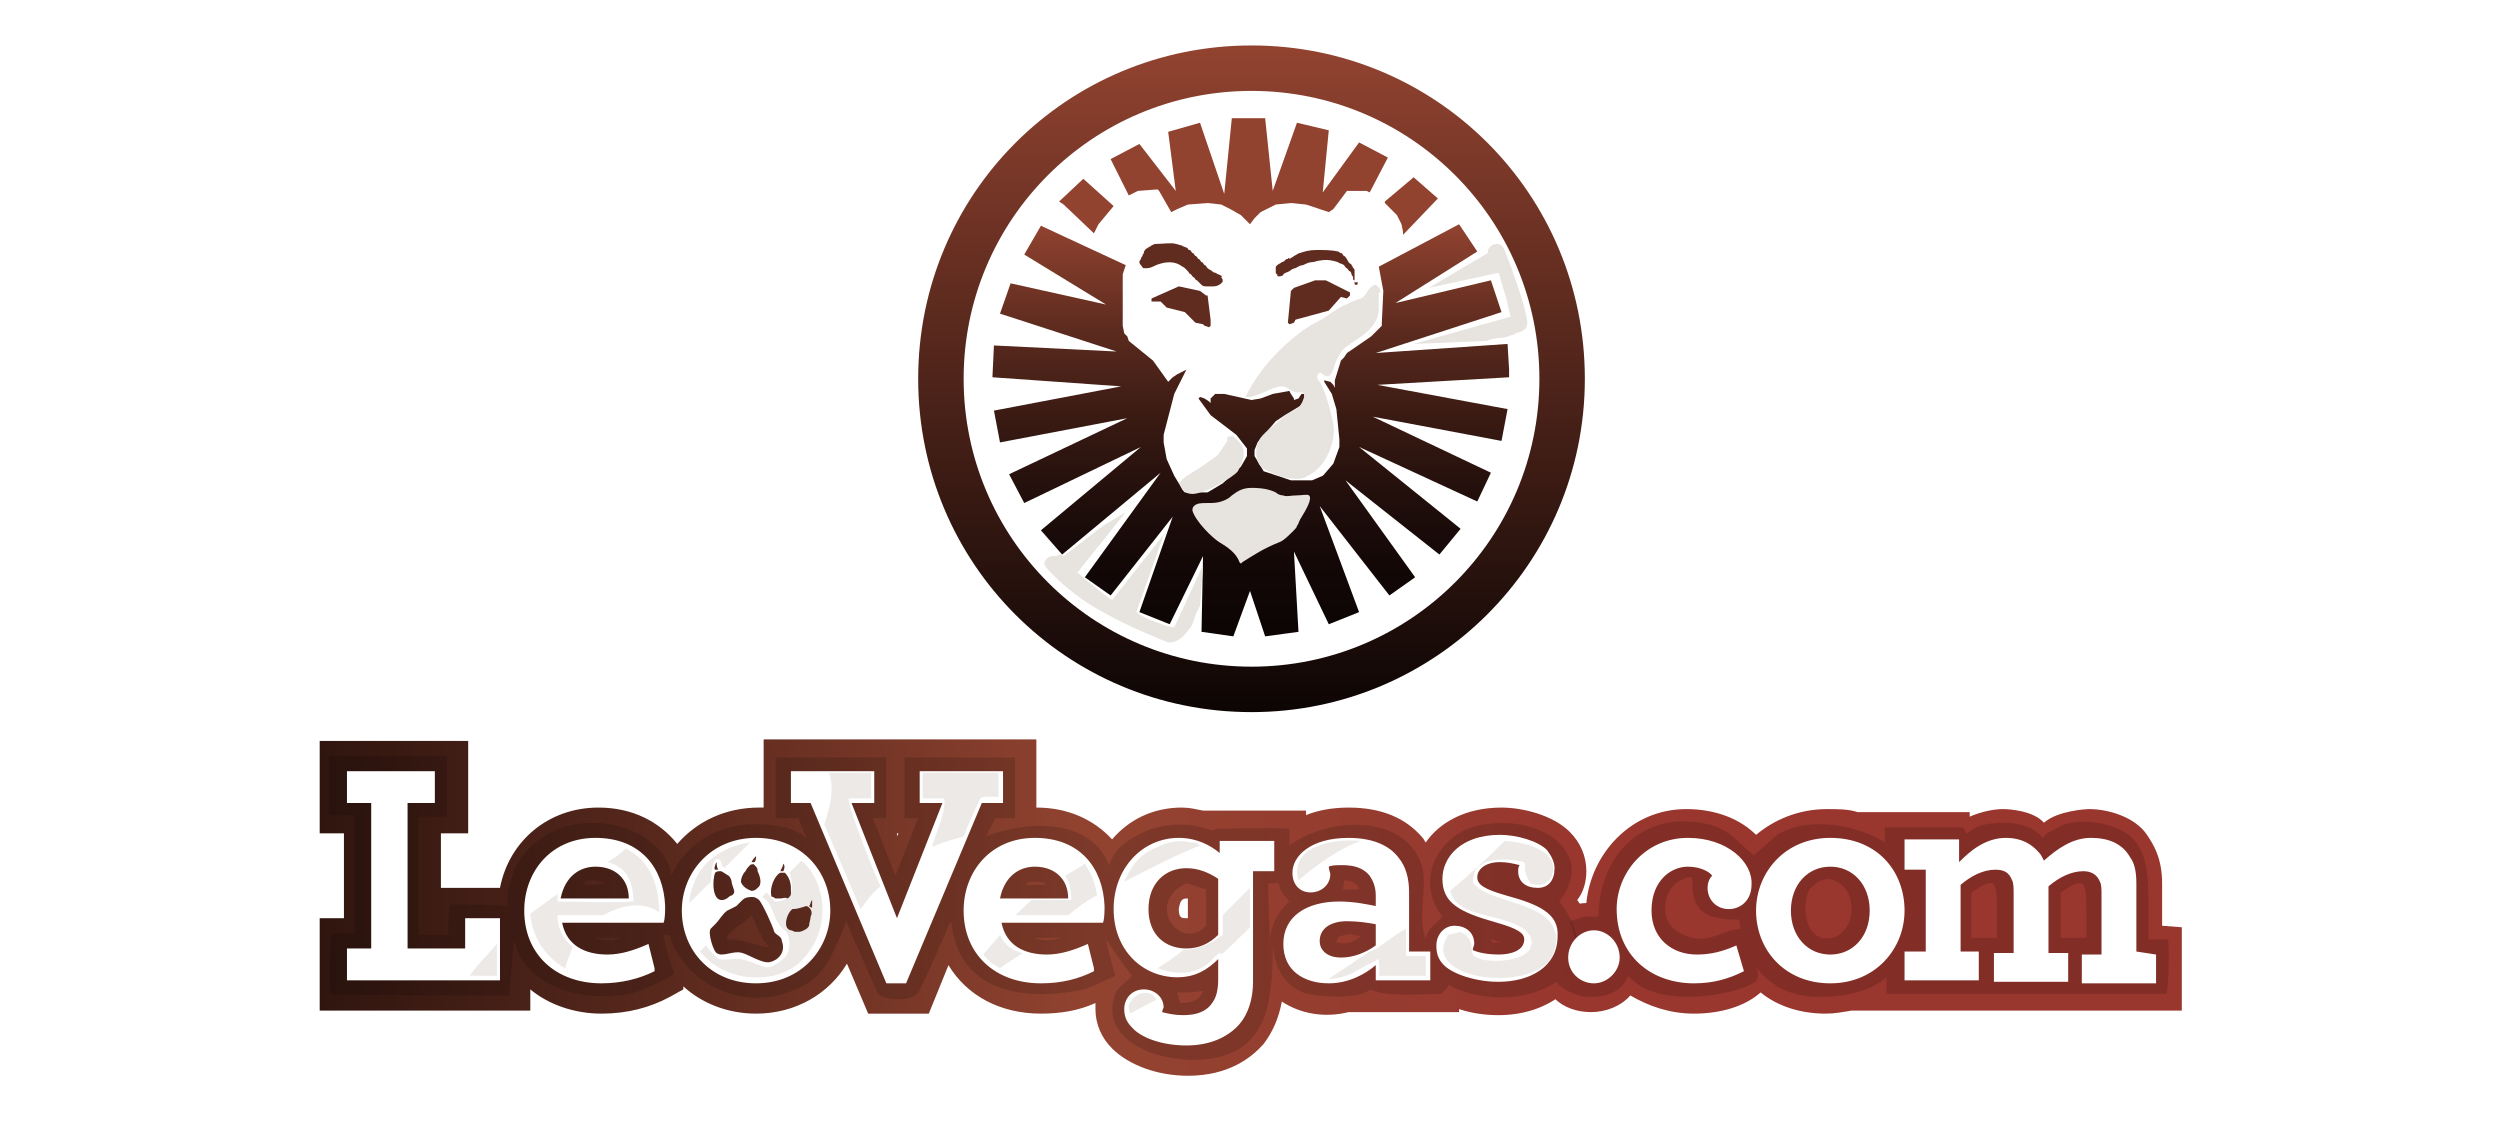 <svg xmlns="http://www.w3.org/2000/svg" xmlns:xlink="http://www.w3.org/1999/xlink" id="Layer_1" preserveAspectRatio="xMinYMin" x="0px" y="0px" width="165" height="74" viewBox="0 0 165 74" style="enable-background:new 0 0 165 74;" xml:space="preserve"><rect x="0" y="0" width="165" height="74" fill="#808080" stroke="none"/><style type="text/css">	.st_255_0{fill:#FFFFFF;}	.st_255_1{fill:url(#SVGID_255_1_);}	.st_255_2{opacity:0.15;}	.st_255_3{opacity:0.1;}	.st_255_4{fill:#3B200F;}	.st_255_5{fill:#99362E;}	.st_255_6{fill:url(#SVGID_255_2_);}	.st_255_7{fill:#924330;}	.st_255_8{fill:#602C20;}	.st_255_9{fill:url(#SVGID_255_3_);}	.st_255_10{fill:#E7E3DF;}</style><svg x="0px" y="0px" width="165" height="74" class="bksvg-255" preserveAspectRatio="xMinYMin" viewBox="0 0 165 74"><g xmlns="http://www.w3.org/2000/svg">	<g>		<rect class="st_255_0" width="165" height="74"></rect>	</g>	<g>					<linearGradient id="SVGID_255_1_" gradientUnits="userSpaceOnUse" x1="104.853" y1="16.1" x2="20.89" y2="16.1" gradientTransform="matrix(1 0 0 -1 0 76)">			<stop offset="0" style="stop-color:#99362E"></stop>			<stop offset="0.391" style="stop-color:#924330"></stop>			<stop offset="0.721" style="stop-color:#5A291D"></stop>			<stop offset="1" style="stop-color:#2F150F"></stop>		</linearGradient>		<path class="st_255_1" d="M104.1,59.4c0.4-0.5,0.6-1.2,0.6-1.9c0-1-0.4-1.9-1.1-2.6c-1.1-1.1-3.1-1.6-4.5-1.6c-2.4,0-4.1,1-5,2.3    c-0.1-0.1-0.1-0.2-0.2-0.3c-1.1-1.3-2.7-2-4.9-2c-1.1,0-2.1,0.2-2.8,0.5v-0.3h-6.8c-0.5-0.1-0.9-0.2-1.4-0.2    c-1.9,0-3.5,0.8-4.6,2.1c-1.2-1.3-2.9-2.1-5-2.1v-4.5h-18v4.5c-0.1,0-0.2,0-0.3,0c-2.2,0-4.1,0.9-5.4,2.4c-1.2-1.5-3-2.4-5.2-2.4    c-3.3,0-5.9,2.2-6.5,5.3h-3.9V55h1.8v-6.1h-9.8V55h1.6v5.6h-1.6v6.1H35v-1.4c1.2,1,2.9,1.6,4.7,1.6c1.7,0,3.2-0.4,4.5-1.1l0.9-0.5    l0-0.2c1.2,1.1,2.9,1.8,4.8,1.8c2.6,0,4.8-1.3,6-3.3l1.4,3.3h4l1.3-3.2c1.2,2,3.4,3.2,6.1,3.2c1.3,0,2.5-0.2,3.6-0.7    c0,0.1,0,0.2,0,0.4c0,1,0.4,1.9,1.1,2.6c1.1,1.1,3,1.8,5,1.8c2.7,0,4.2-1.2,5-2.1c0.6-0.8,1-1.7,1.2-2.8c1.2,0.8,2.8,1.1,4.4,0.7    h7.3v-0.2c0.9,0.3,1.8,0.4,2.6,0.4c3.4,0,5.9-2.1,5.9-4.9C104.9,60.9,104.6,60.1,104.1,59.4z M59.3,55l-0.1,0.2L59.2,55H59.3z     M78.4,59.3v1.3c0,0-0.1,0-0.1,0c-0.3,0-0.5,0-0.5-0.6C77.9,59.3,78.1,59.3,78.4,59.3C78.4,59.3,78.4,59.3,78.4,59.3z"></path>		<g class="st_255_2">			<g>				<g>					<path d="M102.9,59.5c2.6-3.3-1.4-5.9-5.4-5c-2.5,0.6-4.2,3.5-2.3,6c-0.4,0.5-1,0.7-1.1,1.5c-0.6-1.5,0.2-3.7-0.3-5       c-1.2-3.3-6.1-3.1-8.7-1.2c0-0.3,0-0.9,0-1.1c-0.9-0.1-4.8,0-4.8,0s-0.2,0.1-0.3,0.1c-0.4-0.1-0.7-0.2-1.1-0.3       c-1.3-0.2-2.6,0-3.6,0.5c-1.7,0.9-1.8,1.4-2.1,2.1c-1.1-2.9-5-3.1-8.1-1.9c0.2-0.5,0.6-1.2,0.6-1.2h1.3l0-4l-7.3,0v4h0.9       l-1.5,3.8c0,0-1-2.6-1.5-3.8c0.1,0,0.9,0,0.9,0l0-4l-7.3,0l0,4h1.5c0,0,0.3,0.8,0.5,1.2v0.1c-0.9-0.8-2.4-0.9-3.4-0.9       c-2.4,0-4.5,1.3-5.4,3.2c0,0,0,0.1-0.1,0.1c-0.4-2.4-3.9-4.1-7.1-3.1c-2.1,0.7-3.8,2.5-3.7,5.2c-0.7-0.1-2.8-0.1-3.8-0.1       c-0.1,0.5-0.1,1-0.1,2h-2v-7.8c0.5,0,1.9,0,1.9,0l0-4h-7.8v3.9c0,0,0.8,0,1.7,0v7.8c-0.4,0-1.1,0-1.5,0c-0.1,0.4-0.2,2.6-0.1,4       c0.8,0.1,9.5,0.1,11.8,0.1c0.1-0.9,0.2-2.4,0.3-3.5H34c0.6,2.7,4,4,7.5,3.4c1.1-0.2,3-1.3,3-1.3s-0.6-1.7-0.7-2.6h0.4       c0.7,2.8,4.5,5.3,8.3,3.6c2-0.8,2.4-2.3,3.3-4.3v-0.1h0.1c0.6,1.5,1.4,3.2,2,4.6c0.2,0.5,2.3,0.7,2.7,0       c0.7-1.3,1.6-3.5,2.1-4.6h0.1c0.4,4.4,4.6,5.3,8.7,4.4c0.5-0.1,2.1-0.9,2.1-0.9s-0.4-1.4-0.6-2.4c0.6,0.9,1.1,1.6,1.7,2.4       c-0.3,0.4-0.9,0.7-1.1,1.2c-1.3,3.6,4.4,5.1,7.4,4c2.7-1,3-3.8,3-7.2c0.1,1.3,0.7,2.6,2,3.1c0.8,0.3,3.8,0.5,4.4-0.2       c1,0.5,3.3,0.3,4.7,0.3c0.2-0.2,0.4-0.3,0.5-0.6C99.9,67.3,106.9,64.6,102.9,59.5z M38.6,58.4c0,0.2-0.2-0.3,0.5-0.3       c0.4,0,0.6,0.1,0.8,0.2C39.5,58.4,39.1,58.4,38.6,58.4z M39.3,61.9H41C40.5,62.1,39.7,62.1,39.3,61.9z M48,62v-0.2       c0.4-0.6,1.2-0.9,1.6-1.4c0.3,0.6,0.5,1.1,0.8,1.7c0.1,0.1,0.3,0.3,0.4,0.4C50,62.5,49.3,62,48,62z M67.7,58.4       c0.2-0.1,0-0.2,0.5-0.2c0.5,0,0.7,0,0.8,0.2C68.5,58.4,68.1,58.4,67.7,58.4L67.7,58.4L67.7,58.4z M68.3,61.9c0.6,0,1.1,0,1.7,0       C69.4,62.1,68.8,62.1,68.3,61.9z M77.9,66.2c-0.1-0.2-0.1-0.4-0.2-0.7c0.5,0,1.2,0,1.6-0.1h0.1C79.2,66,78.7,66.2,77.9,66.2z        M79.6,61.1c-1.7,1.8-4.1-1.5-1.3-2.8c0.4,0.1,0.9,0.3,1.3,0.4V61.1z M83.8,62.3c0-1.3-0.1-2.6-0.1-4h0.7       c0.1,0.6,0.4,0.8,0.7,1.2C84.3,60.2,83.8,61.2,83.8,62.3z M88.7,58.1c0.5,0,0.8,0.2,1,0.5v0.1h-1.1       C88.7,58.5,88.7,58.3,88.7,58.1z M88.3,62.2c-0.1,0-0.1,0-0.1-0.1c0.1-0.1,0.1-0.2,0.2-0.3c0.1,0,0.3-0.1,0.4-0.1       c0.1,0,0.3-0.1,0.5,0c0.2,0,0.4,0.1,0.5,0.1C89.5,62.1,88.8,62.4,88.3,62.2z M98.5,62.2c0-0.1-0.1-0.1-0.1-0.2       c0.3,0.1,0.5,0.1,0.7,0.2H98.5z"></path>				</g>			</g>		</g>		<g>			<g>				<g>					<path class="st_255_0" d="M39.3,55.3c-2.9,0-4.7,2.2-4.7,4.8c0,2.9,2.1,4.8,5.1,4.8c1.3,0,2.5-0.3,3.5-0.8l0-0.2l-0.4-1.6       c-0.9,0.4-1.8,0.7-2.7,0.7c-1.5,0-2.7-0.6-3-2.1h6.7c0.1-0.3,0.1-0.8,0.1-1.1C43.8,57.3,42.3,55.3,39.3,55.3z M37,59.3       c0.3-1.5,1.3-2.1,2.3-2.1c1.3,0,2.2,0.8,2.2,2.1H37z M49.9,55.3c-3,0-4.9,2.3-4.9,4.8c0,2.6,1.9,4.8,4.9,4.8       c3,0,4.9-2.3,4.9-4.8C54.8,57.5,52.9,55.3,49.9,55.3z M51.7,57c0.1,0.1,0.1,0.3,0,0.5c0,0-0.1,0-0.2,0l0,0       C51.6,57.3,51.7,57.1,51.7,57z M49.9,56.5c0,0.1,0,0.3-0.1,0.4c0,0-0.1,0-0.2,0C49.7,56.7,49.8,56.6,49.9,56.5z M49.2,57.5       c0.1-0.2,0.2-0.3,0.3-0.4c0.1-0.1,0.2,0,0.2-0.1c0,0,0.1,0.1,0.2,0.2c0.1,0.1,0.1,0.2,0.1,0.3c0.2,0.4,0.3,0.9,0,1.1       c-0.1,0.1-0.2,0.2-0.4,0.2c-0.3-0.1-0.6-0.3-0.7-0.6C48.9,58,49,57.7,49.2,57.5z M47.3,56.9c0,0.2,0,0.3,0.1,0.5v0       c0,0-0.1,0-0.2,0C47.1,57.4,47.2,57,47.3,56.9z M47.2,57.6c0.1-0.1,0.2-0.1,0.4-0.1c0.2,0.1,0.3,0.2,0.5,0.3       c0.1,0.1,0.2,0.3,0.2,0.5c0.1,0.4,0.3,0.6,0,0.8c0,0-0.1,0-0.2,0.1c-0.1,0.1-0.3,0.2-0.4,0.2C47,59.5,47,58.1,47.2,57.6z        M50.8,63.5c-0.5,0.1-1.4-0.5-1.8-0.6c-0.6-0.2-1.3,0.3-1.7,0c-0.2-0.1-0.6-1.3-0.4-1.6c0.1-0.1,0.2-0.2,0.3-0.3       c0.3-0.3,0.5-0.7,0.8-0.9c0.2-0.1,0.4-0.2,0.6-0.3c0.1-0.1,0.2-0.2,0.3-0.3c0.2-0.2,0.3-0.3,0.8-0.3c0.1,0,0.3,0.1,0.4,0.2       c0.2,0.2,0.9,1.7,1,2.1c0.1,0.2,0.5,0.3,0.5,0.6C51.9,62.9,51.3,63.4,50.8,63.5z M51.5,59.3c-0.1,0-0.2,0-0.3,0       c-0.1,0-0.1-0.1-0.2-0.1c0,0-0.1,0-0.1-0.1c-0.1-0.5,0.2-1.3,0.6-1.5c0.1,0,0.1,0,0.3,0c0.3,0.3,0.4,0.7,0.4,1       c0,0.1,0,0.3,0,0.4c0,0.1-0.1,0.2-0.2,0.3C51.8,59.2,51.7,59.3,51.5,59.3z M53.5,60.5c0,0.2-0.1,0.4-0.1,0.6       c-0.1,0.2-0.3,0.3-0.6,0.4c-0.1,0-0.2,0-0.3,0c-0.1,0-0.2-0.1-0.3-0.1s-0.2-0.1-0.2-0.1c-0.3-0.3,0-1.1,0.3-1.3       c0.3,0,0.6-0.1,0.9-0.2c0.1,0,0.2,0.1,0.2,0.1C53.6,60.1,53.6,60.3,53.5,60.5z M53.6,59.9c0,0-0.1,0-0.2-0.1       c0.1-0.1,0.1-0.3,0.2-0.4C53.6,59.5,53.6,59.7,53.6,59.9z M30.7,62.6h-3.8V53h1.8v-2.1h-5.8V53h1.6v9.6h-1.6v2.1H33v-4.1h-2.3       L30.7,62.6z M66.2,53v-2.1h-5.5V53h1.5l-3,7.6l-3-7.6h1.5v-2.1h-5.5V53h1.3l5,11.9h1.3l5-11.9H66.2z M99.4,59.1       c-1.4-0.4-1.9-0.7-1.9-1.2c0-0.5,0.5-1,1.5-1c0.5,0,0.9,0.1,1.3,0.2c-0.1,0.1-0.1,0.3-0.1,0.4c0,0.7,0.5,1.1,1.3,1.1       c0.7,0,1.1-0.5,1.1-1.3c0-0.4-0.2-0.8-0.5-1.2c-0.6-0.6-2-1-3.1-1c-2.6,0-3.8,1.5-3.8,2.9c0,1.6,1.1,2.2,3.6,2.9       c1.4,0.4,1.8,0.7,1.8,1.1c0,0.7-0.8,1-1.7,1c-0.6,0-1.3-0.1-1.7-0.3c0-0.1,0.1-0.3,0.1-0.4c0-0.8-0.6-1.2-1.3-1.2       c-0.7,0-1.2,0.6-1.2,1.3c0,0.5,0.1,0.9,0.5,1.3c0.6,0.6,2.1,1.1,3.6,1.1c2.1,0,3.9-1,3.9-3C102.9,60.3,101.6,59.7,99.4,59.1z        M80.5,56.3c-0.6-0.5-1.5-1-2.7-1c-2.4,0-4.3,2-4.3,4.7c0,2.7,1.9,4.5,4.2,4.5c1.2,0,2-0.5,2.7-1.2v1.3c0,0.7-0.1,1.2-0.4,1.6       c-0.4,0.6-1.1,0.8-1.9,0.8c-0.6,0-1-0.1-1.4-0.2c0-0.1,0.1-0.3,0.1-0.3c0-0.7-0.6-1.2-1.3-1.2c-0.8,0-1.3,0.6-1.3,1.3       c0,0.4,0.1,0.8,0.5,1.2c0.6,0.7,2,1.2,3.6,1.2c1.5,0,2.7-0.5,3.5-1.4c0.6-0.7,0.9-1.7,0.9-2.8v-7.3h1.4v-2h-3.6L80.5,56.3       L80.5,56.3z M80.4,61.7c-0.6,0.6-1.3,0.9-2.1,0.9c-1.4,0-2.5-0.9-2.5-2.6c0-1.7,1.1-2.7,2.5-2.7c0.8,0,1.5,0.3,2.1,0.7V61.7z        M93,58.9c0-0.9-0.2-1.7-0.7-2.3c-0.6-0.8-1.7-1.3-3.3-1.3c-2.5,0-3.7,1.2-3.7,2.3c0,0.8,0.5,1.3,1.2,1.3       c0.7,0,1.3-0.5,1.3-1.2c0-0.1-0.1-0.3-0.1-0.5c0.2-0.1,0.5-0.1,0.9-0.1c0.8,0,1.4,0.2,1.8,0.7c0.2,0.3,0.4,0.7,0.4,1.3v0.7       c-0.5-0.1-1.4-0.3-2.4-0.3c-2.2,0-3.7,1-3.7,2.8s1.4,2.6,3,2.6c1.3,0,2.4-0.6,3.1-1.2v1h3.6v-1.9H93L93,58.9L93,58.9z        M90.8,62.4c-0.7,0.5-1.5,0.8-2.3,0.8s-1.4-0.4-1.4-1.1c0-0.8,0.7-1.3,1.8-1.3c0.7,0,1.4,0.1,1.9,0.2L90.8,62.4L90.8,62.4z        M68.3,55.3c-2.9,0-4.7,2.2-4.7,4.8c0,2.9,2.1,4.8,5.1,4.8c1.4,0,2.5-0.3,3.5-0.8l0-0.2l-0.4-1.6c-0.9,0.4-1.8,0.7-2.7,0.7       c-1.5,0-2.7-0.6-3-2.1h6.7c0.1-0.3,0.1-0.8,0.1-1.1C72.8,57.3,71.3,55.3,68.3,55.3z M66,59.3c0.3-1.5,1.3-2.1,2.3-2.1       c1.3,0,2.2,0.8,2.2,2.1H66z"></path>				</g>			</g>		</g>		<g class="st_255_3">			<g>				<g>					<path class="st_255_4" d="M65.9,52.6V51h-5v1.7h1.4c0.2,0.4-0.3,1.8-0.8,3.2c0.7-0.3,1.4-0.5,2.1-0.7c0.3-0.8,0.7-1.7,1.1-2.5       C64.9,52.5,65.5,52.6,65.9,52.6z M57.5,52.7V51h-2.8c0.4,0.9,0.1,2.3-0.3,3.4c0.8,1.9,1.6,3.7,2.4,5.6c0.3-0.4,0.7-1,1.3-1.5       c-1-2.3-2.1-5.3-2.1-5.8C56.3,52.7,57,52.7,57.5,52.7z M66,61.7c-0.4,0.5-0.8,0.9-1.1,1.3c0.3,0.4,0.7,0.7,1.1,0.9       c0.4-0.3,0.9-0.6,1.5-1C66.9,62.8,66.3,62.4,66,61.7z M52.1,57.6c0.1,0.3,0.3,0.9,0.1,1.3c-0.3,0.6-0.9,0.6-1,0.6       c-0.1,0-0.4-0.4-0.6-0.6l-0.3,0.3c0.2,0.1,0.5,0.4,0.6,0.7c0.2,0.5,0.5,1.3,0.9,1.5c0.4,0.3,0.4,1.4,0,1.8       c-0.4,0.3-0.9,0.8-1.4,0.6s-1.1-0.4-1.5-0.5c-0.4-0.1-1.3,0.2-1.6-0.1c-0.2-0.2-0.5-0.5-0.7-0.8l-0.4,0.4       c0.9,1.1,2.3,1.8,4.1,1.7c1.5-0.1,2.5-0.8,3.1-1.7c1.3-1.7,1.2-4.5-0.5-6L52.1,57.6z M47,57.3c0,0,0.1-0.6,0.3-0.6       c0.4,0,0.3,0.5,0.4,0.5c0,0,0.1,0,0.1,0.1l1.7-1.7c-1.4,0.2-3.1,1-3.7,2.7c-0.2,0.5-0.3,0.9-0.3,1.3l1.4-1.4L47,57.3z        M32.8,64.4v-2.1c-0.7,0.8-1.4,1.5-1.8,2.1H32.8z M41.3,56c-0.3,0.3-0.7,0.6-1.2,0.9c1.2,0.3,1.7,1.2,1.7,2.6c-1,0.1-3.7,0-5,0       c0-0.2,0-0.3,0-0.5c-0.6,0.4-1.2,0.9-1.8,1.3c0.1,1.5,1,2.9,2.3,3.6c0.1-0.4,0.3-0.9,0.5-1.4c-0.5-0.4-0.9-1-1-1.8       c0,0,0-0.3,0-0.3c0.6,0,1.7,0,3,0c0.1,0,0.1-0.1,0.2-0.1c1.8-0.9,2.9-0.5,3.5-0.1C43.5,58.1,42.7,56.7,41.3,56z M70.3,57.8       c0.3,0.4,0.4,1,0.4,1.6c-0.6,0-1.6,0-2.6,0c-0.4,0.3-0.7,0.7-1.1,1c1,0,2.4,0,3.5,0c0.5-0.4,1.1-0.9,1.9-1.3       c-0.1-0.8-0.4-1.5-0.8-2.1C71.2,57.3,70.8,57.5,70.3,57.8z M92.8,61.3C92.8,61.3,92.8,61.2,92.8,61.3c-0.6,0.3-1.2,0.8-1.8,1.2       c0,0,0,0,0,0c-0.1,0.1-0.3,0.2-0.6,0.3c-0.9,0.6-1.8,1.2-2.7,1.8c0.5,0,0.9-0.1,1.4-0.3c0.6-0.3,1.1-0.6,1.7-0.9       c0,0,0.1-0.1,0.2-0.1c0,0.3,0.1,0.7,0,1.1h3.1v-1.3h-1.3C92.8,62.6,92.8,61.9,92.8,61.3z M78.6,55.6c-0.8-0.2-1.6,0-2.2,0.3       c-1.1,0.4-1.8,1.3-2.2,2.3c1.7-0.9,3.5-1.8,5-2.4C79,55.6,78.8,55.6,78.6,55.6z M102.5,61.2c-0.7-1.7-4.6-1.7-5.3-3       c0-0.2,0.1-0.4,0.1-0.6c0.4-1,2.1-1,3.3-0.7c0.1,0.3,0,0.5,0.1,0.7c0,0.2,0.2,0.5,0.3,0.7c0.4,0.1,0.8,0.2,1.1-0.1       c0.3-0.2,0.3-0.3,0.4-0.7c0.2-1.3-1.6-1.9-3.2-2c-0.7,0.7-1.8,1.8-3.6,3.3c0.1,0.3,0.3,0.7,0.6,0.9c1.1,0.9,4,0.8,4.7,2.1       c0,0.1,0.1,0.3,0.1,0.4s-0.1,0.3-0.1,0.4c-0.3,0.6-1.6,0.9-2.6,0.8c-0.4,0-0.8-0.1-1.1-0.3c-0.4-0.3,0.2-1-0.9-1.6       c-0.3,0.1-0.5,0.1-0.8,0.2c-2,2.9,5.3,3.9,6.8,1.5C102.8,62.3,102.8,61.7,102.5,61.2z M85.7,58.1L85.7,58.1       c1.3-1.1,2.7-2.1,4.1-2.6C87.7,55.3,85.1,56,85.7,58.1z M80.7,60.4c0,0.5,0,1,0,1.3c-0.9,0.7-1.8,1-2.6,1       c-0.6,0.5-1.2,0.9-1.7,1.2c0.5,0.2,1,0.3,1.5,0.3c0.9,0,1.7-0.3,2.3-1.1c0.1,0,0.2-0.2,0.3-0.2c0.1,0,0.1,0.1,0.1,0.1       c0,0,0,0,0,0c0,0,0,0,0,0c0.6-0.5,1.2-1.1,1.9-1.8c0-0.9,0-1.7,0-2.6C81.9,59.2,81.3,59.8,80.7,60.4z M75.2,65.6       c-0.4,0.2-0.5,0.4-0.7,0.7c0,0.2,0,0.4,0.1,0.6c0.5-0.3,1.1-0.6,1.7-0.9v0C76.2,65.6,75.7,65.4,75.2,65.6z"></path>				</g>			</g>		</g>		<g>			<g>				<g>					<path class="st_255_5" d="M142.7,61.1v-2.8c0-1.7-0.6-2.6-1-3.2c-0.8-1.2-2.6-1.7-3.8-1.7c-0.2,0-2.1,0.1-3,0.9       c-0.7-0.8-2.3-0.9-2.7-0.9c-0.7,0-1.5,0.2-2.2,0.5c0-0.2,0-0.3,0-0.3h-7.4l0,0c-0.6-0.2-1.3-0.2-2-0.2c-1.9,0-3.5,0.7-4.7,1.7       c-1-1-2.6-1.7-4.6-1.7c-3.7,0-6.3,3-6.6,6.2c-0.4,0-0.7,0.1-1,0.2c0.5,0.7,0.8,1.6,0.8,2.6c0,1.5-0.8,2.9-1.9,3.5       c0.6,0.6,1.5,0.9,2.4,0.9c1,0,2-0.4,2.6-1.1c1.2,0.7,2.6,1.2,4.2,1.2c1.8,0,3.4-0.5,4.4-1.4c1.1,0.9,2.6,1.4,4.3,1.4       c0.6,0,1.1-0.1,1.7-0.2h21.8v-5.5L142.7,61.1L142.7,61.1L142.7,61.1z M137.9,53.4C138,53.4,138,53.4,137.9,53.4       C138,53.4,138,53.4,137.9,53.4z"></path>				</g>			</g>		</g>		<g class="st_255_2">			<g>				<g>					<path d="M143.1,62c-0.4,0-0.5,0-1.3,0c0-0.9,0-1.7,0-2.4c0-2.9-0.3-4.8-3.4-5.3c-0.6-0.1-1.5-0.1-2.1,0.1       c-0.3,0.1-0.6,0.3-0.8,0.4c-0.3,0.1-0.5,0.3-0.7,0.5c-0.4-0.6-1.4-1-2.5-1c-0.8,0-1.8,0.1-2.3,0.6c-0.4,0.3-0.2-0.2-0.5-0.3       h-5.1c0,0.3,0,0.4,0,1c-1.7-1.1-5-1.8-7.1-0.5c-0.5,0.4-1,0.9-1.5,1.3v0.1c-0.9-0.7-1.5-1.6-2.7-2c-4.5-1.3-7.6,1.9-7.6,6       c-0.3,0-0.5,0-0.7,0c-0.4,0-0.8,0.2-1.2,0.3c0.6,1.3,0.4,2.4-0.1,3.2c-0.1,0.2-0.5,0.6-0.8,0.8c0.3,0.4,1.3,1,2.2,1       c1.1,0,2.1-0.3,2.5-1.3c0.1,0,0.1,0,0.1-0.1c1.5,2,6.1,1.5,8,0.6c0.2-0.1,0.5-0.2,0.5-0.5c0.1-0.2,0-0.4-0.1-0.7       c0.3,0.5,0.8,0.9,1.4,1.3c0.8,0.5,1.9,0.7,2.9,0.7c1.6,0,3.3-0.4,4.3-1.3v1.1c1,0,3.7,0,5.4,0H143       C143.1,64.9,143.2,63.2,143.1,62z M111.7,61.9c-1.2-0.3-1.8-1-1.8-1.9c0-0.5,0.1-1.1,0.6-1.6c0.2-0.2,0.4-0.3,0.7-0.4       c0.1-0.1,0.2-0.1,0.3-0.1c0.1,0,0.2,0,0.2,0.1c-0.1,2.2,0.9,2.7,3.1,2.7c0,0.1,0,0.5,0.1,0.6C113.6,61.4,112.9,62.2,111.7,61.9       z M120.9,61.9c-1.8,0.4-2.1-2.3-1.4-3.3c0.2-0.1,0.3-0.3,0.5-0.4c0.1-0.1,0.4-0.1,0.5-0.2C122.7,58.1,122.7,61.5,120.9,61.9z        M131.8,61.9h-1.7v-3c0.4-0.2,0.9-0.7,1.4-0.6c0.3,0.2,0.3,0.9,0.3,1.7C131.8,60.7,131.8,61.4,131.8,61.9z M137.7,61.9H136v-3       c0.4-0.2,0.9-0.7,1.4-0.6c0.3,0.2,0.3,0.9,0.3,1.7C137.7,60.7,137.7,61.4,137.7,61.9z"></path>				</g>			</g>		</g>		<g>			<g>				<g>					<path class="st_255_0" d="M105.2,61.4c-0.9,0-1.7,0.8-1.7,1.8c0,1,0.8,1.7,1.7,1.7s1.7-0.8,1.7-1.7       C106.9,62.2,106.1,61.4,105.2,61.4z M111.4,55.3c-2.8,0-4.7,2.3-4.7,4.7c0,3,2.2,4.9,5.1,4.9c1.3,0,2.3-0.3,3.3-0.8l-0.5-1.7       c-0.9,0.4-1.7,0.6-2.6,0.6c-1.7,0-3-1.1-3-2.9c0-2,1.3-2.9,2.4-2.9c0.9,0,1.5,0.4,1.6,0.6c-0.2,0.2-0.3,0.5-0.3,0.8       c0,0.8,0.6,1.4,1.4,1.4c0.8,0,1.5-0.6,1.5-1.6C115.7,56.9,114,55.3,111.4,55.3z M120.8,55.3c-3,0-4.9,2.3-4.9,4.8       c0,2.6,1.9,4.8,4.9,4.8c3,0,4.9-2.3,4.9-4.8C125.7,57.5,123.9,55.3,120.8,55.3z M120.8,63c-1.5,0-2.6-1.2-2.6-2.9       s1.1-2.9,2.6-2.9c1.5,0,2.6,1.2,2.6,2.9S122.3,63,120.8,63z M141,62.8v-4.5c0-0.7-0.1-1.3-0.4-1.7c-0.5-0.9-1.4-1.3-2.6-1.3       c-1.2,0-2.2,0.7-3.1,1.5c-0.1-0.2-0.2-0.4-0.3-0.5c-0.5-0.6-1.2-1-2.2-1c-1.4,0-2.4,0.9-3.1,1.6v-1.5h-3.6v2h1.4v5.4h-1.4v1.9       h4.9v-1.9h-1.2v-4.4c0.7-0.6,1.5-1,2.3-1c0.6,0,0.9,0.2,1.1,0.7c0.1,0.2,0.1,0.5,0.1,0.9v3.9h-1.3v1.9h4.9v-1.9h-1.3v-4.4       c0.7-0.6,1.5-1,2.3-1c0.5,0,0.9,0.2,1.1,0.7c0.1,0.2,0.1,0.5,0.1,0.9v3.9h-1.3v1.9h4.9v-1.9L141,62.8L141,62.8L141,62.8z"></path>				</g>			</g>		</g>		<g id="Head_1_">			<g>				<path class="st_255_0" d="M82.5,6c10.4,0,18.8,8.4,18.8,18.8c0,10.4-8.4,18.8-18.8,18.8c-10.4,0-18.8-8.4-18.8-18.8      C63.7,14.5,72.1,6,82.5,6z"></path>			</g>			<g>									<linearGradient id="SVGID_255_2_" gradientUnits="userSpaceOnUse" x1="82.555" y1="61.195" x2="82.555" y2="34.035" gradientTransform="matrix(1 0 0 -1 0 76)">					<stop offset="5.381067e-07" style="stop-color:#924330"></stop>					<stop offset="4.790000e-02" style="stop-color:#873E2C"></stop>					<stop offset="0.265" style="stop-color:#5B2A1E"></stop>					<stop offset="0.474" style="stop-color:#391A13"></stop>					<stop offset="0.672" style="stop-color:#200E0B"></stop>					<stop offset="0.852" style="stop-color:#110706"></stop>					<stop offset="1" style="stop-color:#0C0504"></stop>				</linearGradient>				<polygon class="st_255_6" points="99.6,24.4 99.5,22.7 90.8,23.3 99.1,20.6 98.4,18.5 92.1,20 97.5,16.6 96.3,14.8 91,17.6       91.3,19.2 91.2,21.3 91.2,21.5 91,21.7 90.5,22.2 88.9,23.3 88.7,23.6 88.5,23.8 88.1,25.1 88.1,25.6 88,25.4 87.8,25.2       87.4,25.1 87.4,25.2 87.9,26 88.2,27 88.4,29 88.4,29.5 88,30.6 87.4,31.3 87.3,31.4 86.6,31.7 85.2,31.7 83.4,31.1 83.4,31.1       83.1,30.6 82.8,30.1 82.8,29.7 83,29.2 84.2,27.8 84.8,27.4 85.8,26.8 86,26.5 86.1,26.4 86.1,26.3 86.1,26 85.9,26 85.7,26.3       85.4,26.4 85.4,26.3 85.2,26 85.1,25.8 84,26 83.2,26.3 82.6,26.4 80.8,26 80.3,26 80.2,26 79.9,26.3 79.9,26.4 79.9,26.5       79.9,26.6 79.8,26.5 79.5,26.3 79.2,26.2 79.1,26.3 79.9,27.4 81.6,28.7 82.3,29.6 82.3,29.8 82.3,30.1 81.9,30.8 80.7,31.9       79.7,32.5 79.6,32.5 78.2,32.5 78.1,32.4 77.5,31.4 77,30.3 76.8,29.2 76.8,28.7 77.5,26 78.3,24.4 77.7,24.7 77.4,24.9       77.1,25.2 76.1,23.8 74.5,22.5 74.4,22.2 74.2,22 74.1,21.5 74.1,18.1 74.3,17.5 68.7,14.9 67.6,16.8 73,20.1 66.7,18.7       66,20.7 73.7,23.2 65.6,22.8 65.5,24.9 74,25.5 65.6,27.1 66,29.2 74.4,27.6 66.6,31.3 67.6,33.2 75.3,29.5 68.7,35 70.1,36.6       76.6,31.2 71.6,38.1 73.3,39.3 77.4,34.1 75.2,40.4 77.2,41.2 79.4,36.7 79.3,41.7 81.4,42 82.5,39 83.5,42 85.7,41.7       85.4,36.4 87.7,41.2 89.7,40.4 87.1,33.4 91.7,39.3 93.4,38.1 88.8,31.7 95,36.6 96.4,34.9 89.7,29.5 97.5,33.1 98.4,31.2       90.6,27.5 99.1,29.1 99.5,27 90.9,25.4 99.6,24.9 99.6,24.4 99.6,24.4     "></polygon>				<polygon class="st_255_7" points="70.2,13.5 72.2,15.4 72.5,14.8 73.5,13.6 71.5,11.8 69.9,13.3     "></polygon>				<polygon class="st_255_7" points="91.4,13.3 91.4,13.3 91.4,13.4 92.2,14.2 92.5,14.8 92.6,15.3 92.6,15.5 94.9,13.1 93.3,11.7           "></polygon>				<polygon class="st_255_7" points="74.5,12.9 75.1,12.6 76.4,12.5 76.5,12.6 77.3,14 77.3,14 77.7,13.8 78.4,13.5 79.7,13.4       80.6,13.5 81.2,13.8 81.9,14.2 82.5,14.8 82.8,14.4 83.2,14 83.6,13.8 84.2,13.5 85.2,13.4 86.2,13.5 87.7,14 88,13.8       88.9,12.6 90.2,12.6 90.4,12.7 91.6,10.4 89.7,9.4 87.3,12.7 87.7,8.6 85.6,8.1 84,12.6 83.5,7.8 81.3,7.8 80.8,12.8 79.2,8.1       77.1,8.7 77.6,12.6 75.2,9.5 73.3,10.5     "></polygon>				<g>					<polygon class="st_255_8" points="79.9,21.1 79.7,19.5 79.6,19.5 79.2,19.2 77.8,18.9 76,19.7 76,19.9 76.1,19.9 76.6,19.9 77,20.3        78.2,20.6 78.9,21.3 79.4,21.4 79.5,21.5 79.8,21.6 79.9,21.5      "></polygon>					<path class="st_255_8" d="M89.4,18.5c0-0.1,0-0.2,0-0.2c0-0.1,0-0.2,0-0.2c0-0.1,0-0.2,0-0.2c0-0.1,0-0.2-0.1-0.2       c0-0.1-0.1-0.2-0.1-0.2c0,0,0-0.1-0.1-0.1c0,0-0.1-0.1-0.1-0.1c0-0.1-0.1-0.1-0.1-0.2c-0.1-0.1-0.1-0.2-0.2-0.2       c-0.1-0.1-0.1-0.2-0.2-0.2c-0.1,0-0.1-0.1-0.2-0.1c-0.4-0.1-0.9-0.1-1.4-0.1c-0.5,0-0.8,0.1-1.1,0.2c-0.1,0-0.2,0.1-0.4,0.2       c-0.1,0.1-0.2,0.1-0.3,0.2C85.1,17,85,17,85,17.1c0,0,0,0-0.1,0c-0.1,0.1-0.2,0.2-0.3,0.2c-0.1,0.1-0.2,0.1-0.3,0.2       c0,0-0.1,0.1-0.1,0.1c0,0,0,0.1,0,0.1c0,0.1,0,0.2,0,0.2c0,0.1,0,0.2,0.1,0.2c0,0,0,0,0,0.1c0.1,0.1,0.3,0,0.3,0s0.1,0,0.1-0.1       c0.1-0.1,0.2-0.1,0.4-0.2c0.1-0.1,0.3-0.2,0.4-0.2c0.2-0.1,0.3-0.2,0.5-0.2c0.2-0.1,0.4-0.2,0.6-0.2c0.2,0,0.3-0.1,0.5-0.1       c0.5-0.1,0.9,0,1.2,0.1c0.1,0.1,0.3,0.1,0.4,0.2c0.1,0.1,0.1,0.2,0.2,0.2c0.1,0.1,0.1,0.2,0.2,0.2c0.1,0.1,0.1,0.2,0.1,0.2       c0,0.1,0.1,0.1,0.1,0.2c0,0,0,0,0,0.1c0,0,0,0.1,0.1,0.1c0,0,0,0.1,0,0.1c0,0.1,0,0.1,0,0.1s0,0.1,0.1,0.1c0.1,0,0.1,0,0.1-0.2       c0,0,0,0,0,0C89.4,18.7,89.4,18.6,89.4,18.5z"></path>					<polygon class="st_255_8" points="88.9,19.2 87.5,18.5 86.8,18.5 85.4,19 85.2,19.2 85,21.3 85.1,21.4 85.4,21.3 85.5,21.1        87.7,20.5 88.5,19.6 88.9,19.7 89,19.6 89.1,19.5 89.1,19.3      "></polygon>					<path class="st_255_8" d="M80.4,18.1c-0.1,0-0.1-0.1-0.2-0.1c-0.1,0-0.2-0.1-0.2-0.1c-0.1-0.1-0.2-0.1-0.3-0.2       c-0.1-0.1-0.1-0.2-0.2-0.2c-0.1-0.1-0.1-0.2-0.2-0.2c-0.1-0.1-0.1-0.2-0.2-0.2c-0.1-0.1-0.1-0.2-0.2-0.2       c-0.1-0.1-0.1-0.2-0.2-0.2c-0.1-0.1-0.1-0.2-0.2-0.2c0,0-0.1,0-0.1-0.1c-0.1-0.1-0.3-0.1-0.4-0.2c-0.1,0-0.3-0.1-0.4-0.1       c-0.2-0.1-0.9,0-1.3,0c-0.1,0-0.1,0-0.3,0.1c-0.1,0.1-0.2,0.1-0.3,0.2c-0.1,0-0.1,0.1-0.2,0.2c0,0,0,0,0,0.1       c-0.1,0.1-0.1,0.2-0.1,0.2c-0.1,0.1-0.1,0.2-0.1,0.2c-0.1,0.1-0.1,0.2-0.1,0.2c0,0,0,0,0,0s0,0.1,0.1,0.2       c0.1,0.1,0.1,0.2,0.2,0.2c0.1,0,0.1,0,0.2,0c0,0,0,0,0,0c0.2,0,0.4-0.1,0.6-0.2c0.5-0.2,1.1-0.3,1.6,0c0.1,0.1,0.2,0.1,0.3,0.2       l0,0c0.1,0.1,0.1,0.1,0.2,0.2c0.1,0.1,0.1,0.2,0.2,0.2c0.1,0.1,0.1,0.2,0.2,0.2c0.1,0.1,0.1,0.2,0.2,0.2       c0.1,0.1,0.2,0.2,0.2,0.2c0,0,0.1,0.1,0.1,0.1c0.1,0.1,0.2,0.1,0.3,0.1c0,0,0.1,0,0.1,0c0,0,0.1,0,0.1,0c0.1,0,0.2,0,0.3,0       c0.2,0,0.4-0.1,0.5-0.2c0.1-0.1,0.1-0.1,0.1-0.2c0-0.1-0.1-0.2-0.1-0.2C80.7,18.2,80.6,18.2,80.4,18.1z"></path>				</g>									<linearGradient id="SVGID_255_3_" gradientUnits="userSpaceOnUse" x1="82.63" y1="72.975" x2="82.63" y2="28.975" gradientTransform="matrix(1 0 0 -1 0 76)">					<stop offset="5.381067e-07" style="stop-color:#924330"></stop>					<stop offset="1" style="stop-color:#0C0504"></stop>				</linearGradient>				<path class="st_255_9" d="M82.6,3c-12.2,0-22,9.8-22,22s9.8,22,22,22c12.1,0,22-9.8,22-22S94.8,3,82.6,3z M82.6,44      c-10.5,0-19-8.5-19-19s8.5-19,19-19c10.5,0,19,8.5,19,19S93.1,44,82.6,44z"></path>			</g>			<g>				<path class="st_255_10" d="M100.6,20.3c0-0.1-0.1-0.3-0.1-0.4c-0.3-0.9-0.8-2.5-1.3-3.6l0,0c-0.1-0.1-0.2-0.2-0.4-0.2      c-0.3,0-0.5,0.2-0.6,0.4c0,0.1,0,0.2,0,0.2l0,0L94.3,19l4.6-1c0.1,0.2,0.2,0.7,0.4,1.3c0.2,0.6,0.3,1.3,0.4,1.6l-6.4,1.8      l4.8-0.2l0,0c0.3-0.1,0.6-0.2,0.9-0.2s0.6-0.1,0.8-0.2c0.1,0,0.2,0,0.2-0.1c0.4-0.1,0.8-0.2,0.8-0.7      C100.8,21.1,100.7,20.7,100.6,20.3z"></path>				<path class="st_255_10" d="M76.4,41.1c-0.6-0.2-1.2-0.5-1.4-0.7l1.8-5.1l-3.4,4.3c-0.2-0.1-0.7-0.5-1.2-0.9c-0.5-0.4-0.9-0.8-1.1-0.9      l3.2-4l-1.5,0.9l-2.6,2L70,36.6l-0.1,0c-0.1,0.1-0.2,0.1-0.4,0.1c-0.2,0-0.4,0.1-0.5,0.3c-0.1,0.1-0.1,0.2,0,0.4l0,0l0,0      c0.4,0.5,1.9,2,3.8,3c1.8,1,3.3,1.6,4.3,2l0.1,0l0.1,0c0.6-0.1,0.9-0.5,1.2-0.9c0.2-0.2,0.3-0.6,0.4-0.9      c0.1-0.2,0.2-0.5,0.3-0.6l0.2-2.7l-1.9,4.1C77.3,41.4,76.9,41.3,76.4,41.1z"></path>				<path class="st_255_10" d="M78.7,32.6C78.7,32.6,78.7,32.6,78.7,32.6L78.7,32.6c0.8,0,2.7-1.1,3-1.5c0.2-0.4,0.7-1.3,0.1-1.9      c-0.1-0.2-0.3-0.3-0.4-0.4l0,0c-0.1,0-0.1,0-0.2,0C81,28.8,81,28.9,81,29c0,0,0,0.1,0,0.1c-0.2,0.3-0.4,0.6-0.6,0.9      c-0.2,0.2-0.7,0.5-1.1,0.8c-0.8,0.5-1.3,0.8-1.4,1h-0.1l0.1,0.2C78,32.4,78.3,32.6,78.7,32.6z"></path>				<path class="st_255_10" d="M91.1,19.3c0-0.2-0.1-0.4-0.3-0.5c-0.2,0-0.4,0.2-0.6,0.5c-0.1,0.2-0.3,0.4-0.4,0.4l-0.3,0.1      c-0.3,0.1-0.6,0.3-0.9,0.4c-0.2,0.1-0.5,0.3-0.8,0.5c-0.1,0.1-0.2,0.1-0.3,0.2c-0.1,0.1-0.3,0.2-0.5,0.3c-0.4,0.2-0.7,0.4-1,0.6      c-1.6,1.2-2.8,2.5-3.7,4.2l-0.1,0.2h0.3h0c0.2,0,0.6-0.2,0.9-0.3c0.4-0.2,0.9-0.4,1.2-0.4c0.2,0,0.4,0.1,0.5,0.2      c0.2,0.1,0.3,0.2,0.5,0.2c0.1,0,0.3,0,0.4,0c0.1,0.1,0.1,0.3,0,0.5c-0.1,0.4-0.4,0.6-0.8,0.8c-0.2,0.1-0.4,0.2-0.6,0.4l-0.2,0.2      c-0.6,0.5-1.3,1-1.4,1.5c-0.2,0.6-0.1,1.4,0.5,1.7c0.1,0,0.1,0.1,0.2,0.1c0.4,0.2,1.1,0.5,1.8,0.5c0.3,0,0.5,0,0.8-0.2      c1.2-0.5,1.9-2.3,1.7-3.4c-0.2-1-0.6-2.4-0.9-2.8c-0.2-0.2-0.2-0.4-0.1-0.5c0-0.1,0.1-0.1,0.1-0.1c0,0,0.1,0,0.2,0.1      c0.1,0.1,0.3,0.2,0.4,0.1c0.1,0,0.1-0.1,0.2-0.2c0,0,0-0.1,0.1-0.2c0.1-0.4,0.4-1.3,1-1.6l0.1-0.1c0.8-0.5,1.9-1.2,1.9-2.3      c0-0.5,0-0.8,0-1.1L91.1,19.3z"></path>				<path class="st_255_10" d="M85.5,32.7c-0.3,0-0.6,0.1-0.8,0c-0.2,0-0.4-0.1-0.5-0.2c-0.4-0.2-0.9-0.3-1.6-0.3c-0.7,0-1,0.3-1.3,0.5      c-0.2,0.2-0.4,0.3-0.7,0.4c-0.3,0.1-0.6,0.1-0.9,0.1c-0.4,0-0.7,0-0.9,0.2c-0.1,0.1-0.1,0.2-0.1,0.3c0.2,0.7,1.3,1.8,1.8,2.1      c0.5,0.3,1.1,0.7,1.3,1.3l0.1,0.1l0.1-0.1c0.8-0.5,1.4-0.9,2.4-1.3c0.3-0.1,0.6-0.4,1-0.8c0.1-0.1,0.2-0.2,0.2-0.3      c0.1-0.1,0.1-0.2,0.2-0.4c0.5-0.8,0.8-1.4,0.6-1.6C86.3,32.6,85.9,32.7,85.5,32.7z"></path>			</g>		</g>	</g></g></svg></svg>